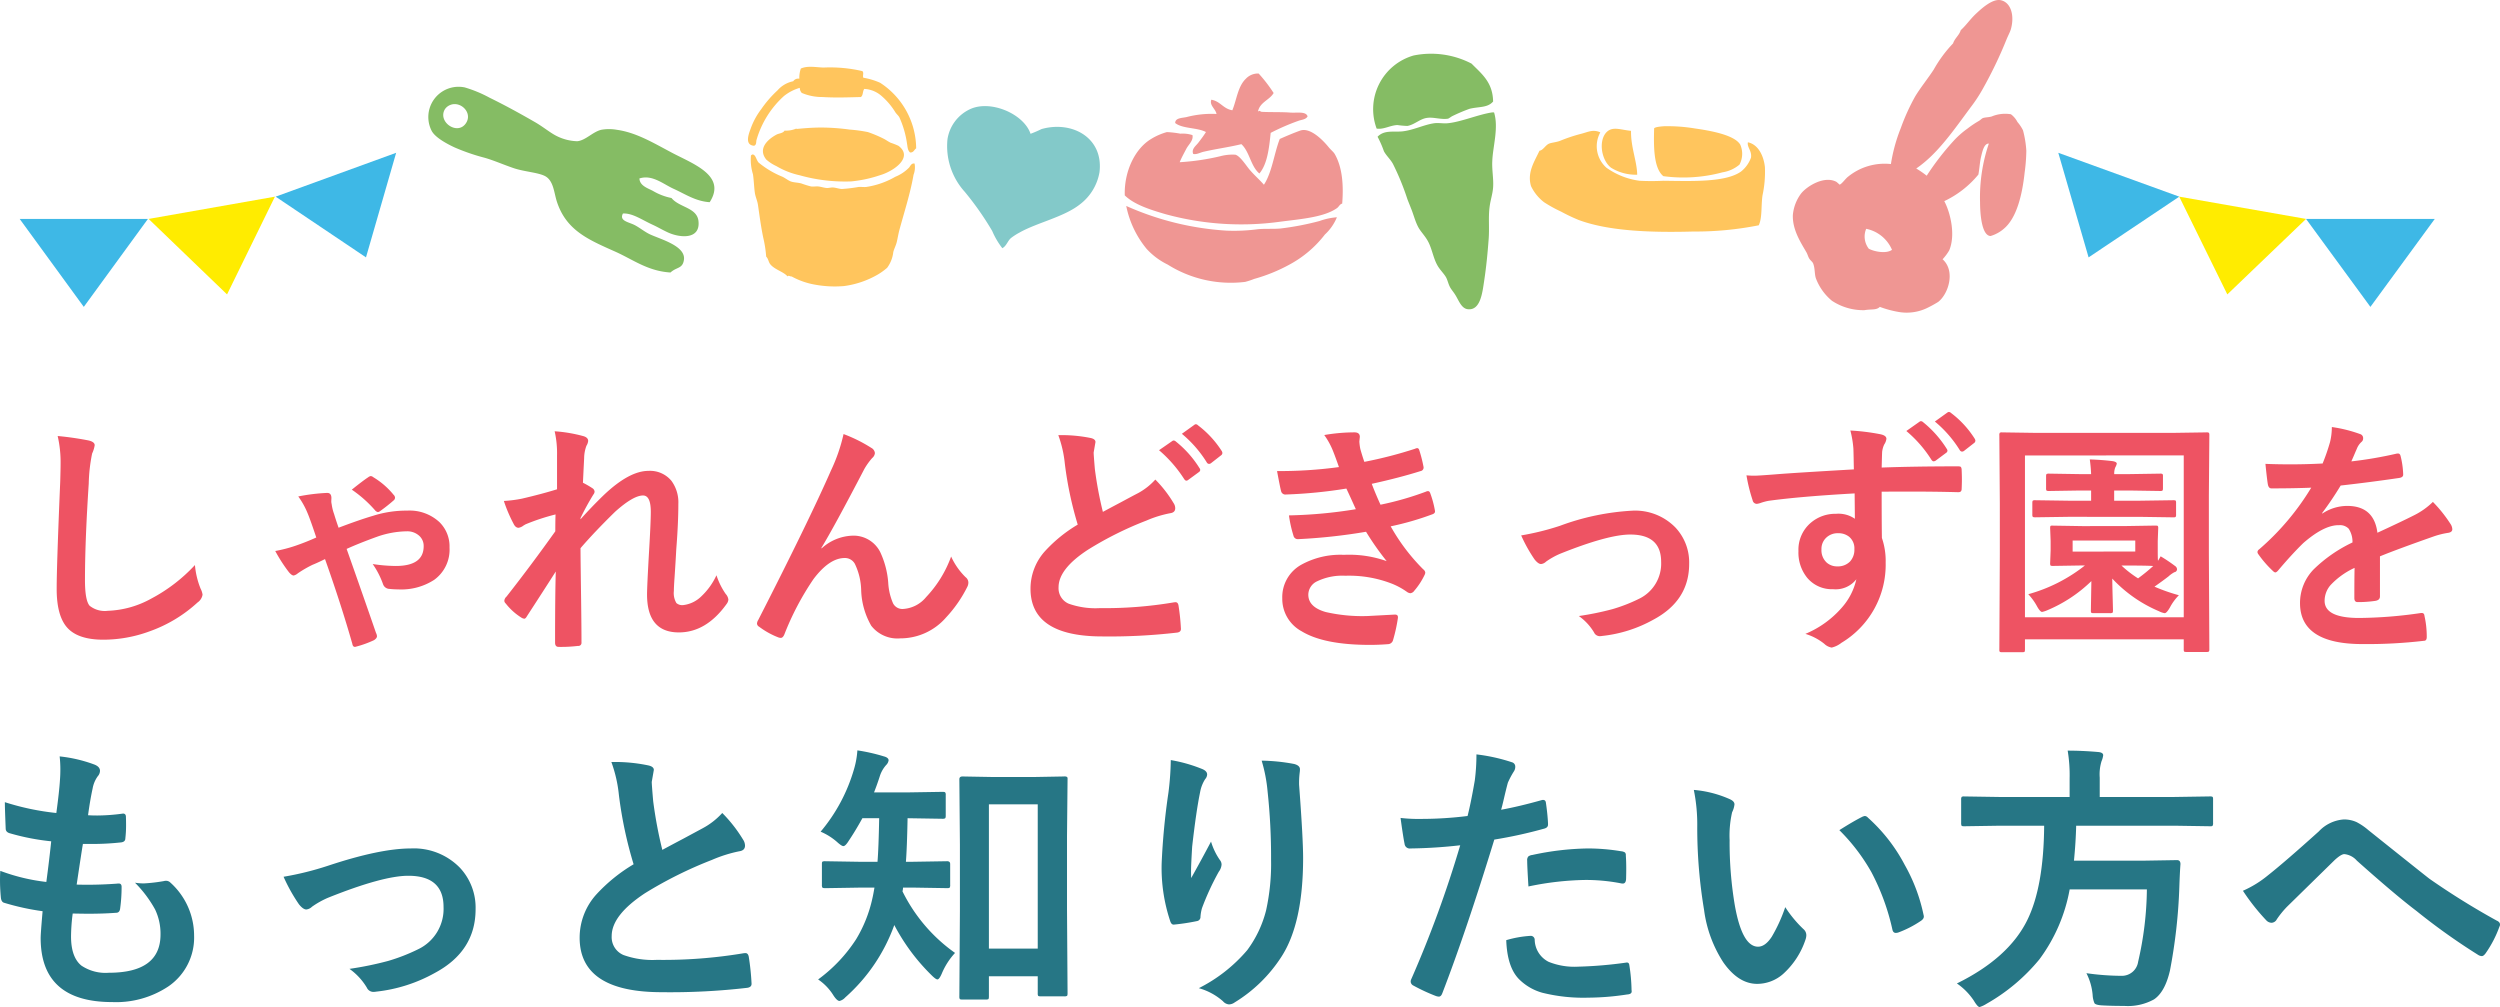 <svg xmlns="http://www.w3.org/2000/svg" width="351.953" height="141.771" viewBox="0 0 351.953 141.771">
  <g id="グループ_1794" data-name="グループ 1794" transform="translate(8212.586 -6025.478)">
    <path id="パス_2684" data-name="パス 2684" d="M-165.652-27.617a43.622,43.622,0,0,1,4.375.632q.837.205.837.667a4.235,4.235,0,0,1-.359,1.162,23.516,23.516,0,0,0-.479,4.255q-.53,8.1-.53,13.552,0,2.854.649,3.623a3.409,3.409,0,0,0,2.563.718,13.567,13.567,0,0,0,6.135-1.726,23.1,23.1,0,0,0,6.135-4.717,11.439,11.439,0,0,0,.8,3.333,2.642,2.642,0,0,1,.273.837,1.644,1.644,0,0,1-.7,1.094,19.69,19.69,0,0,1-6.8,4.084,18.875,18.875,0,0,1-6.46,1.162q-3.674,0-5.178-1.794-1.4-1.675-1.4-5.349,0-3.264.5-15.125.051-1.777.051-2.427A16.516,16.516,0,0,0-165.652-27.617Zm33.872,8.511a26.453,26.453,0,0,1,4.067-.5q.6,0,.6.735l-.017.427a1.555,1.555,0,0,0,.051.41,6.637,6.637,0,0,0,.342,1.4q.239.8.632,1.931,2.922-1.111,4.836-1.675a15.523,15.523,0,0,1,4.836-.735,6.172,6.172,0,0,1,4.512,1.606,4.784,4.784,0,0,1,1.436,3.606,5.237,5.237,0,0,1-2.153,4.529,8.506,8.506,0,0,1-5.059,1.35,11.449,11.449,0,0,1-1.23-.068.983.983,0,0,1-.906-.632,11.776,11.776,0,0,0-1.47-2.871,22.234,22.234,0,0,0,3.247.273q3.931,0,3.931-2.786a1.911,1.911,0,0,0-.735-1.555A2.5,2.5,0,0,0-116.5-14.2a13.079,13.079,0,0,0-4.2.769q-2.5.906-4.272,1.709,2.427,6.87,4.136,11.826a1.175,1.175,0,0,1,.137.461q0,.291-.427.564a14.558,14.558,0,0,1-2.512.906.457.457,0,0,1-.171.034q-.291,0-.359-.427-1.572-5.52-3.845-11.929-.12.051-.461.222-.786.376-1.3.581a15.617,15.617,0,0,0-2.068,1.2,1.394,1.394,0,0,1-.581.308q-.273,0-.667-.461a21.9,21.9,0,0,1-1.931-2.991,19.35,19.35,0,0,0,2.734-.7q1.521-.513,3.042-1.2-.837-2.512-1.2-3.367A11.056,11.056,0,0,0-131.78-19.106Zm7.537-.957q1.572-1.265,2.307-1.743a.739.739,0,0,1,.376-.171.742.742,0,0,1,.359.171,10.885,10.885,0,0,1,2.837,2.461.591.591,0,0,1,.205.41.5.5,0,0,1-.205.393,23.436,23.436,0,0,1-1.9,1.5.658.658,0,0,1-.308.137.785.785,0,0,1-.325-.171A17.286,17.286,0,0,0-124.243-20.063Zm28.557-8.22a20.691,20.691,0,0,1,3.982.667q.735.188.735.7a1.521,1.521,0,0,1-.239.667,5.121,5.121,0,0,0-.325,1.726q-.068,1.333-.171,3.486a12.757,12.757,0,0,1,1.333.769.621.621,0,0,1,.308.5.743.743,0,0,1-.171.393,36.368,36.368,0,0,0-1.812,3.315v.171q1.47-1.658,3.247-3.384,3.606-3.435,6.323-3.435a3.906,3.906,0,0,1,3.23,1.4,5.109,5.109,0,0,1,.974,3.264q0,2.683-.291,6.357-.068,1.333-.239,3.931-.1,1.384-.1,1.948A2.735,2.735,0,0,0-78.545-4.1a1.254,1.254,0,0,0,.94.291,4.373,4.373,0,0,0,2.6-1.265,9.582,9.582,0,0,0,2.1-2.939,10.034,10.034,0,0,0,1.3,2.632,1.424,1.424,0,0,1,.376.8,1.163,1.163,0,0,1-.239.6Q-74.341.034-78.2.034q-4.478,0-4.478-5.349,0-1.077.273-5.879.256-4.29.256-5.742,0-2.307-1.094-2.307-1.367,0-3.914,2.273-2.854,2.786-4.888,5.144,0,1.248.085,7.314.051,3.845.051,5.947a.438.438,0,0,1-.5.5,19.8,19.8,0,0,1-2.717.137q-.5,0-.5-.6,0-6.853.1-10.015-1.709,2.683-4.067,6.306-.188.342-.376.342a1,1,0,0,1-.427-.171,8.48,8.48,0,0,1-2.17-1.965.569.569,0,0,1-.205-.376.874.874,0,0,1,.308-.6q3.5-4.46,6.87-9.194,0-1.538.034-2.375a29.8,29.8,0,0,0-4.2,1.384q-.1.051-.325.188a1.485,1.485,0,0,1-.684.308q-.427,0-.7-.564a20.183,20.183,0,0,1-1.367-3.213,17.793,17.793,0,0,0,2.546-.325q2.786-.649,4.939-1.316v-4.768A13.9,13.9,0,0,0-95.686-28.284Zm40.674.393A20.847,20.847,0,0,1-51.1-25.942a.935.935,0,0,1,.5.735,1.035,1.035,0,0,1-.393.7A9.6,9.6,0,0,0-52.073-23q-4.272,8.2-6.067,11.143l.034.068a6.757,6.757,0,0,1,4.272-1.794,4.2,4.2,0,0,1,3.982,2.307,12.268,12.268,0,0,1,1.128,4.307A8.4,8.4,0,0,0-48.04-4.05a1.476,1.476,0,0,0,1.35.786,4.545,4.545,0,0,0,3.3-1.675,16.423,16.423,0,0,0,3.521-5.708,9.674,9.674,0,0,0,2.034,2.905.977.977,0,0,1,.393.735,1.319,1.319,0,0,1-.137.6,18.188,18.188,0,0,1-3.008,4.341A8.526,8.526,0,0,1-47.031.872,4.665,4.665,0,0,1-51.116-.906,10.716,10.716,0,0,1-52.534-5.93a8.955,8.955,0,0,0-.889-3.691,1.593,1.593,0,0,0-1.418-.82q-2.17,0-4.409,2.974a38.972,38.972,0,0,0-4.1,7.793q-.205.479-.5.479a1.125,1.125,0,0,1-.342-.068,11.162,11.162,0,0,1-2.7-1.5.561.561,0,0,1-.308-.444,1.028,1.028,0,0,1,.171-.5q7.144-13.979,10.254-21.072A24.318,24.318,0,0,0-55.012-27.891Zm30.232.154a20.64,20.64,0,0,1,4.6.41q.632.154.632.564l-.256,1.47q0,.325.171,2.341a53.127,53.127,0,0,0,1.128,6.016q1.042-.564,2.563-1.367,1.743-.94,2.41-1.282a9.14,9.14,0,0,0,2.41-1.9,17.178,17.178,0,0,1,2.563,3.3,1.31,1.31,0,0,1,.239.735q0,.6-.7.7a15.857,15.857,0,0,0-3.367,1.042,48.507,48.507,0,0,0-8.22,4.1q-4.136,2.7-4.136,5.281A2.357,2.357,0,0,0-23.293-4a11.269,11.269,0,0,0,4.358.615A58.2,58.2,0,0,0-8.494-4.2a1.87,1.87,0,0,1,.222-.017q.325,0,.41.444A30.36,30.36,0,0,1-7.52-.53q.051.547-.632.6A82.255,82.255,0,0,1-18.577.6Q-28.694.6-28.694-6.118A7.883,7.883,0,0,1-26.66-11.4a20.223,20.223,0,0,1,4.614-3.743,50.855,50.855,0,0,1-1.812-8.545A16.383,16.383,0,0,0-24.78-27.737ZM-10.6-25.618-8.75-26.9a.391.391,0,0,1,.222-.085.547.547,0,0,1,.308.154A14.758,14.758,0,0,1-4.9-23.088a.436.436,0,0,1,.1.256.413.413,0,0,1-.205.308l-1.47,1.077a.469.469,0,0,1-.273.12q-.154,0-.308-.222A18.24,18.24,0,0,0-10.6-25.618Zm3.213-2.307,1.76-1.265a.391.391,0,0,1,.222-.085.482.482,0,0,1,.291.154,13.9,13.9,0,0,1,3.333,3.606.6.6,0,0,1,.1.291.432.432,0,0,1-.205.342l-1.4,1.094a.511.511,0,0,1-.273.1.388.388,0,0,1-.325-.222A16.559,16.559,0,0,0-7.383-27.925Zm22.114,4.683q-.461-1.333-.837-2.273a10.322,10.322,0,0,0-1.23-2.239A25.217,25.217,0,0,1,16.9-28.13q.769,0,.769.632l-.068.667a7.327,7.327,0,0,0,.137,1.042q.273.974.564,1.812a60.033,60.033,0,0,0,7.144-1.846.776.776,0,0,1,.291-.085q.205,0,.291.256a18.97,18.97,0,0,1,.6,2.341.5.5,0,0,1,.017.12.5.5,0,0,1-.427.513q-2.922.923-6.87,1.794.5,1.333,1.23,2.939a42.771,42.771,0,0,0,6.375-1.829.789.789,0,0,1,.308-.085q.222,0,.325.308a13.934,13.934,0,0,1,.632,2.307,1.223,1.223,0,0,1,.034.256q0,.239-.325.376A40.259,40.259,0,0,1,22.012-14.9a27.554,27.554,0,0,0,4.58,6.05.687.687,0,0,1,.291.461.923.923,0,0,1-.12.376,10.007,10.007,0,0,1-1.436,2.188.781.781,0,0,1-.547.342.989.989,0,0,1-.5-.205,10.078,10.078,0,0,0-2.068-1.128,16.6,16.6,0,0,0-6.58-1.128,8.18,8.18,0,0,0-4.016.8,2.1,2.1,0,0,0-1.2,1.863q0,1.743,2.444,2.444a22.927,22.927,0,0,0,5.9.564l3.845-.205q.427,0,.427.359v.1a22.552,22.552,0,0,1-.7,3.179.761.761,0,0,1-.735.53q-1.213.1-2.529.1-6.443,0-9.587-1.914A5.186,5.186,0,0,1,6.75-4.785a5.212,5.212,0,0,1,2.6-4.666,11.341,11.341,0,0,1,6.084-1.436A15.77,15.77,0,0,1,21.448-10a39.338,39.338,0,0,1-2.905-4.136,79.561,79.561,0,0,1-9.587,1.042.62.62,0,0,1-.632-.5A17.438,17.438,0,0,1,7.69-16.44a65.744,65.744,0,0,0,9.417-.872q-.188-.41-.667-1.47-.461-1.008-.667-1.436a67.136,67.136,0,0,1-8.494.837.618.618,0,0,1-.7-.5q-.12-.41-.564-2.8A61.812,61.812,0,0,0,14.731-23.242Zm25.652,9.622a37.285,37.285,0,0,0,5.452-1.35,34.577,34.577,0,0,1,10.22-2.136,7.916,7.916,0,0,1,6.05,2.375,7.165,7.165,0,0,1,1.931,5.11q0,5.161-5.007,7.844A18.936,18.936,0,0,1,51.8.53a2.219,2.219,0,0,1-.359.034.888.888,0,0,1-.8-.53A7.672,7.672,0,0,0,48.5-2.273a40.937,40.937,0,0,0,4.751-.974,22.75,22.75,0,0,0,3.691-1.436A5.5,5.5,0,0,0,60.088-9.9q0-3.845-4.341-3.845-3.145,0-9.912,2.717a10.79,10.79,0,0,0-1.948,1.094,1.194,1.194,0,0,1-.7.342q-.393,0-.906-.632A21.1,21.1,0,0,1,40.383-13.621Zm46.843-9.3q-.017-.513-.034-1.606-.017-.82-.034-1.3a14.337,14.337,0,0,0-.427-2.563,30.537,30.537,0,0,1,4.1.5q.974.171.974.667a1.84,1.84,0,0,1-.308.8,3.358,3.358,0,0,0-.291,1.008q-.017.222-.068,2.239,4.666-.171,10.75-.171.325,0,.41.1a.79.79,0,0,1,.1.427q.034.684.034,1.316,0,.649-.034,1.333,0,.461-.444.461h-.137q-3.281-.085-6.75-.085-1.931,0-3.931.017,0,4.375.034,6.511a9.964,9.964,0,0,1,.53,3.469A12.812,12.812,0,0,1,85.466,1.5,3.563,3.563,0,0,1,84.1,2.17a1.962,1.962,0,0,1-1.042-.53,7.833,7.833,0,0,0-2.666-1.4,13.828,13.828,0,0,0,5.127-3.691,8.966,8.966,0,0,0,2.051-4,3.685,3.685,0,0,1-3.281,1.4,4.509,4.509,0,0,1-3.64-1.606,5.616,5.616,0,0,1-1.23-3.76,4.964,4.964,0,0,1,1.777-4.016,5.282,5.282,0,0,1,3.5-1.23,4.041,4.041,0,0,1,2.666.7l-.034-3.572q-7.639.427-12.117,1.042a7.561,7.561,0,0,0-1.042.273,2.582,2.582,0,0,1-.6.154.6.6,0,0,1-.6-.5A23.045,23.045,0,0,1,72.1-22.08q.513.051,1.111.051t3.162-.205Q79.211-22.456,87.227-22.917Zm-2.239,8.989a2.315,2.315,0,0,0-1.658.632,2.159,2.159,0,0,0-.667,1.641A2.354,2.354,0,0,0,83.4-9.792a2.185,2.185,0,0,0,1.5.53,2.369,2.369,0,0,0,1.777-.684,2.431,2.431,0,0,0,.615-1.743,2.12,2.12,0,0,0-.718-1.726A2.358,2.358,0,0,0,84.988-13.928Zm9.622-14.39,1.846-1.3a.391.391,0,0,1,.222-.085.547.547,0,0,1,.308.154,15.205,15.205,0,0,1,3.315,3.743.5.5,0,0,1,.1.256.384.384,0,0,1-.188.308l-1.47,1.094a.6.6,0,0,1-.291.1q-.154,0-.308-.222A17.338,17.338,0,0,0,94.609-28.318Zm4.016-1.333,1.76-1.265a.457.457,0,0,1,.222-.085.547.547,0,0,1,.308.154,13.636,13.636,0,0,1,3.315,3.606.6.6,0,0,1,.1.291.432.432,0,0,1-.205.342l-1.4,1.094a.511.511,0,0,1-.273.1.418.418,0,0,1-.325-.222A16.559,16.559,0,0,0,98.625-29.651Zm26.882,14.714,4.17-.068q.291,0,.342.068a.589.589,0,0,1,.051.308L130-12.834v1.35q0,1.145.034,1.436.085-.12.376-.632a22.758,22.758,0,0,1,2.034,1.367.6.6,0,0,1,.273.444.43.43,0,0,1-.376.427,4.121,4.121,0,0,0-.837.6q-.8.615-1.965,1.436A25.856,25.856,0,0,0,132.976-5.2a7.279,7.279,0,0,0-1.265,1.726q-.461.8-.735.8a2.739,2.739,0,0,1-.8-.273,19.2,19.2,0,0,1-6.58-4.6q.017,1.316.068,3.093.034,1.282.034,1.384,0,.273-.068.333a.65.65,0,0,1-.359.06h-2.307q-.273,0-.325-.068a.638.638,0,0,1-.051-.325q0-.068.068-4.119a20.027,20.027,0,0,1-6.2,4.1,3.542,3.542,0,0,1-.735.239q-.256,0-.667-.7a8.166,8.166,0,0,0-1.282-1.794,22.481,22.481,0,0,0,7.981-4.05h-.325l-4.2.068q-.273,0-.325-.068a.638.638,0,0,1-.051-.325l.068-1.777v-1.35l-.068-1.794q0-.273.068-.325A.589.589,0,0,1,115.22-15l4.2.068Zm1.333,3.589V-12.9h-8.818v1.555Zm-1.333,1.965h-.615a15.351,15.351,0,0,0,2.341,1.812,25.321,25.321,0,0,0,2.136-1.743Q128.379-9.382,125.508-9.382Zm-8.083-6.853-4.683.068q-.273,0-.342-.085a.638.638,0,0,1-.051-.325V-18.2q0-.273.085-.325a.534.534,0,0,1,.308-.051l4.683.068h3.2v-1.436h-1.606l-4.307.068a.623.623,0,0,1-.376-.068.638.638,0,0,1-.051-.325v-1.675q0-.273.085-.325a.689.689,0,0,1,.342-.051l4.307.068h1.606a20.056,20.056,0,0,0-.188-2.068q1.624.051,3.2.239.6.1.6.359a1.8,1.8,0,0,1-.205.513,2.319,2.319,0,0,0-.154.957H126l4.341-.068a.541.541,0,0,1,.342.068.589.589,0,0,1,.051.308v1.675q0,.291-.085.342a.534.534,0,0,1-.308.051L126-19.944h-2.136v1.436h3.674l4.666-.068q.273,0,.325.068a.589.589,0,0,1,.051.308v1.624a.581.581,0,0,1-.068.359.589.589,0,0,1-.308.051l-4.666-.068ZM110.913,2.82h-2.837a.514.514,0,0,1-.316-.06.514.514,0,0,1-.06-.316l.068-13.569v-6.938L107.7-27.7a.623.623,0,0,1,.068-.376.638.638,0,0,1,.325-.051l4.614.068h19.551l4.58-.068a.623.623,0,0,1,.376.068.809.809,0,0,1,.051.359l-.068,8.425v8.152l.068,13.535q0,.273-.085.325a.689.689,0,0,1-.342.051h-2.786q-.291,0-.342-.068a.589.589,0,0,1-.051-.308v-1.4H111.306V2.444q0,.273-.068.325A.638.638,0,0,1,110.913,2.82Zm.393-27.7V-2.1H133.66V-24.883Zm43.2-4a19.6,19.6,0,0,1,3.982.991.588.588,0,0,1,.427.6.617.617,0,0,1-.239.513,2.6,2.6,0,0,0-.6.837q-.068.171-.222.513-.308.735-.6,1.384a56.588,56.588,0,0,0,6.375-1.094,1.483,1.483,0,0,1,.205-.017q.273,0,.359.376a12.144,12.144,0,0,1,.359,2.512v.1q0,.376-.6.461-4.084.6-8.2,1.06a45.347,45.347,0,0,1-2.615,3.879l.034.068a6.327,6.327,0,0,1,3.5-1.077q3.777,0,4.255,3.777,3.589-1.658,5.161-2.461a10.359,10.359,0,0,0,2.649-1.88,19.254,19.254,0,0,1,2.461,3.076,1.468,1.468,0,0,1,.273.769q0,.393-.53.5a11.475,11.475,0,0,0-2.136.53q-5.144,1.812-7.52,2.786v5.64q0,.53-.667.632a16.82,16.82,0,0,1-2.478.171q-.461,0-.461-.564,0-3.008.034-4.255a10.757,10.757,0,0,0-3.4,2.444,3.374,3.374,0,0,0-.82,2.2Q153.5-2,158.354-2a62.4,62.4,0,0,0,8.716-.7h.1q.342,0,.376.393a13.131,13.131,0,0,1,.325,2.871v.12q0,.53-.393.53a68.8,68.8,0,0,1-8.665.461q-8.784,0-8.784-5.776A6.787,6.787,0,0,1,151.98-8.87a20.188,20.188,0,0,1,5.435-3.76,3.373,3.373,0,0,0-.53-1.931,1.682,1.682,0,0,0-1.367-.5h-.205q-2.034.085-4.836,2.529-1.624,1.589-3.5,3.811-.256.308-.427.308-.137,0-.376-.239a15.051,15.051,0,0,1-2-2.307.587.587,0,0,1-.137-.325.508.508,0,0,1,.239-.376,36.085,36.085,0,0,0,7.332-8.682q-2.444.1-5.605.1-.393,0-.5-.564-.12-.667-.342-2.888,1.675.068,3.521.068,2.222,0,4.529-.12a28.734,28.734,0,0,0,1.042-3.008A8.913,8.913,0,0,0,154.509-28.882Z" transform="translate(-8038.816 6114.476)" fill="#ee5363"/>
    <path id="パス_2683" data-name="パス 2683" d="M-163.535-10.391a26.185,26.185,0,0,0-.234,3.223q0,2.91,1.445,4.1a6.077,6.077,0,0,0,3.867,1.016q7.285,0,7.285-5.391a7.918,7.918,0,0,0-.762-3.516,16.713,16.713,0,0,0-2.832-3.77,8.222,8.222,0,0,0,1.23.1,23.135,23.135,0,0,0,2.852-.332A.991.991,0,0,1-150.41-15a.856.856,0,0,1,.566.2,10.056,10.056,0,0,1,3.4,7.52,8.321,8.321,0,0,1-3.594,7.129,13.28,13.28,0,0,1-7.93,2.227q-10.078,0-10.078-9.023,0-.625.273-3.77a34.8,34.8,0,0,1-5.43-1.191q-.391-.117-.449-.762-.117-1.27-.117-2.4,0-.684.039-1.328a27.249,27.249,0,0,0,6.484,1.563q.43-3.242.684-5.723a32.408,32.408,0,0,1-5.762-1.113q-.645-.156-.645-.684-.117-2.871-.117-3.711a35.949,35.949,0,0,0,7.246,1.523q.41-3.008.508-4.609.059-.762.059-1.523a16.288,16.288,0,0,0-.1-1.836,19.89,19.89,0,0,1,4.8,1.113q.879.313.879.918a1.176,1.176,0,0,1-.312.762,4.188,4.188,0,0,0-.723,1.719q-.352,1.6-.645,3.77.586.039,1.289.039a27.214,27.214,0,0,0,3.633-.273q.41,0,.41.469.02.547.02,1.113a15.9,15.9,0,0,1-.1,1.895q0,.527-.645.586a36.894,36.894,0,0,1-4.141.215h-1.191q-.176,1.016-.879,5.723.879.02,1.523.02,2.012,0,4.16-.156a1.423,1.423,0,0,1,.234-.02q.41,0,.41.469a21.892,21.892,0,0,1-.2,3.008q-.059.645-.566.645-1.758.137-4.082.137Q-162.461-10.371-163.535-10.391Zm29.688-5.176a42.611,42.611,0,0,0,6.23-1.543q7.344-2.441,11.68-2.441a9.046,9.046,0,0,1,6.914,2.715A8.188,8.188,0,0,1-106.816-11q0,5.9-5.723,8.965A21.641,21.641,0,0,1-120.8.605a2.536,2.536,0,0,1-.41.039,1.015,1.015,0,0,1-.918-.605A8.768,8.768,0,0,0-124.57-2.6a46.786,46.786,0,0,0,5.43-1.113,26,26,0,0,0,4.219-1.641,6.291,6.291,0,0,0,3.594-5.957q0-4.395-4.961-4.395-3.594,0-11.328,3.105a12.332,12.332,0,0,0-2.227,1.25,1.365,1.365,0,0,1-.8.391q-.449,0-1.035-.723A24.12,24.12,0,0,1-133.848-15.566ZM-87.7-31.719a22.676,22.676,0,0,1,5.254.488q.723.176.723.625l-.293,1.68q0,.391.2,2.7a60.716,60.716,0,0,0,1.289,6.875q1.191-.645,2.93-1.562l2.754-1.484a10.184,10.184,0,0,0,2.754-2.148,19.957,19.957,0,0,1,2.93,3.75,1.563,1.563,0,0,1,.273.84q0,.684-.8.8a19.184,19.184,0,0,0-3.848,1.211,57.605,57.605,0,0,0-9.395,4.668q-4.727,3.105-4.727,6.055A2.731,2.731,0,0,0-86-4.551a12.067,12.067,0,0,0,4.707.684A68.337,68.337,0,0,0-69.082-4.8a2.137,2.137,0,0,1,.254-.02q.371,0,.469.508a34.787,34.787,0,0,1,.391,3.73q.059.605-.723.664A94.005,94.005,0,0,1-80.605.684q-11.563,0-11.562-7.676a9.082,9.082,0,0,1,2.324-6.055,23.112,23.112,0,0,1,5.273-4.277,57.605,57.605,0,0,1-2.07-9.746A19.081,19.081,0,0,0-87.7-31.719ZM-35,1.719h-3.281q-.312,0-.371-.078a.729.729,0,0,1-.059-.371l.078-12.031v-9.316l-.078-9.219q0-.391.449-.391l4.355.078h5.586l4.355-.078a.712.712,0,0,1,.43.078.51.51,0,0,1,.059.313l-.078,8.008v10.313L-23.477.84q0,.293-.078.361a.69.69,0,0,1-.391.068h-3.3q-.313,0-.371-.078A.673.673,0,0,1-27.676.84v-2.4h-6.875V1.27q0,.332-.078.391A.729.729,0,0,1-35,1.719Zm.449-27.48V-5.449h6.875V-25.762ZM-45.273-14.043h-1.367a2.443,2.443,0,0,1-.078.527,23.1,23.1,0,0,0,7.4,8.672,9.914,9.914,0,0,0-1.875,2.93q-.352.8-.605.8-.234,0-.84-.605A28.177,28.177,0,0,1-47.871-8.77a24.73,24.73,0,0,1-6.914,10.2,1.582,1.582,0,0,1-.8.488q-.332,0-.84-.762a7.391,7.391,0,0,0-2.168-2.266,21.348,21.348,0,0,0,5.352-5.664,18.86,18.86,0,0,0,2.285-5.742q.117-.488.293-1.523h-2.129l-4.8.078q-.352,0-.41-.1a.729.729,0,0,1-.059-.371v-2.93q0-.273.078-.332a.788.788,0,0,1,.391-.059l4.8.078h2.559q.156-1.914.234-6.133h-2.363q-1.016,1.836-1.914,3.164-.469.762-.762.762-.254,0-.918-.605a8.575,8.575,0,0,0-2.285-1.426A23.963,23.963,0,0,0-53.516-30.8a12.036,12.036,0,0,0,.449-2.559,25.365,25.365,0,0,1,3.711.84q.684.176.684.566a1.172,1.172,0,0,1-.352.664,4.322,4.322,0,0,0-.859,1.484q-.391,1.23-.84,2.363H-46l4.883-.078q.352,0,.41.078a.531.531,0,0,1,.078.352v2.93q0,.313-.1.371a.788.788,0,0,1-.391.059L-46-23.809q-.078,4.121-.234,6.133h.957l4.844-.078q.43,0,.43.391v2.93a.664.664,0,0,1-.078.41.673.673,0,0,1-.352.059ZM-8.945-31.992a21.019,21.019,0,0,1,4.355,1.23q.762.293.762.8a1.027,1.027,0,0,1-.273.645,5.03,5.03,0,0,0-.723,1.875Q-5.371-24.8-5.937-19.8q-.156,2.637-.156,3.4,0,.527.02,1.016,1.445-2.578,2.793-5.137a9.07,9.07,0,0,0,1.25,2.6,1.008,1.008,0,0,1,.234.645,1.911,1.911,0,0,1-.391,1,37.253,37.253,0,0,0-2.363,5.117,5.883,5.883,0,0,0-.215,1.211.586.586,0,0,1-.508.625,30.072,30.072,0,0,1-3.2.488q-.391.059-.566-.527a23.621,23.621,0,0,1-1.191-8.105,95.578,95.578,0,0,1,.957-9.961A40.179,40.179,0,0,0-8.945-31.992Zm12.793.078a26.387,26.387,0,0,1,4.57.469q.82.215.82.742,0,.137-.02.352a11.866,11.866,0,0,0-.1,1.836q.566,7.559.566,10.313,0,9.18-3.047,13.887a20.585,20.585,0,0,1-6.6,6.445,1.382,1.382,0,0,1-.8.273,1.255,1.255,0,0,1-.84-.449A8.654,8.654,0,0,0-5,.117,21.823,21.823,0,0,0,1.816-5.234,15.946,15.946,0,0,0,4.473-10.84a30.444,30.444,0,0,0,.7-7.168,86.784,86.784,0,0,0-.488-9.551A21.922,21.922,0,0,0,3.848-31.914ZM37.559-25q2.48-.449,5.684-1.348a.684.684,0,0,1,.215-.039q.371,0,.41.43.234,1.6.293,2.871v.176q0,.449-.605.586A63.654,63.654,0,0,1,36.6-20.8Q32.637-7.871,29.277.84q-.176.469-.488.469A1.655,1.655,0,0,1,28.4,1.23,26.026,26.026,0,0,1,25.2-.254a.641.641,0,0,1-.371-.566.737.737,0,0,1,.039-.234A158.885,158.885,0,0,0,31.8-20a68.748,68.748,0,0,1-6.992.449.732.732,0,0,1-.84-.645q-.215-1.055-.566-3.652a21.524,21.524,0,0,0,2.969.137,52.727,52.727,0,0,0,6.465-.41q.469-1.836,1.016-5a28.364,28.364,0,0,0,.234-3.672A25.037,25.037,0,0,1,39.1-31.68a.622.622,0,0,1,.449.645,1.138,1.138,0,0,1-.2.645,11.955,11.955,0,0,0-.84,1.582q-.215.781-.547,2.207Q37.7-25.469,37.559-25Zm.723,18.359a15.269,15.269,0,0,1,3.4-.605.553.553,0,0,1,.605.566,3.566,3.566,0,0,0,1.953,3.086,9.7,9.7,0,0,0,4.16.684,58.586,58.586,0,0,0,6.719-.566.574.574,0,0,1,.137-.02q.312,0,.352.371a24.383,24.383,0,0,1,.313,3.5,1.586,1.586,0,0,1,.02.2q0,.391-.645.43a37.2,37.2,0,0,1-5.449.449A23.91,23.91,0,0,1,43.359.762a7.465,7.465,0,0,1-3.281-1.914Q38.418-2.832,38.281-6.641ZM41.406-14.2q-.176-2.832-.176-3.633a.789.789,0,0,1,.156-.586,1.127,1.127,0,0,1,.566-.215,39.261,39.261,0,0,1,7.793-.918,28.467,28.467,0,0,1,4.688.391,1.268,1.268,0,0,1,.566.176.564.564,0,0,1,.117.43q.059.82.059,1.836,0,.605-.02,1.348,0,.762-.469.762a1.211,1.211,0,0,1-.293-.039,25.849,25.849,0,0,0-4.961-.469A41.637,41.637,0,0,0,41.406-14.2ZM64.688-27.793a15.662,15.662,0,0,1,5.078,1.309q.645.293.645.723a3.237,3.237,0,0,1-.332,1.113,14.729,14.729,0,0,0-.352,3.926,53.207,53.207,0,0,0,.723,9.121q1.035,5.879,3.281,5.879,1.016,0,1.934-1.406a22.21,22.21,0,0,0,1.895-4.16A16.757,16.757,0,0,0,80.117-8.2a1.129,1.129,0,0,1,.41.859,2.007,2.007,0,0,1-.117.625,11.3,11.3,0,0,1-3.164,4.844A5.546,5.546,0,0,1,73.613-.488q-2.656,0-4.785-3.047a17.773,17.773,0,0,1-2.7-7.383,70.22,70.22,0,0,1-.957-11.641A24.511,24.511,0,0,0,64.688-27.793Zm20.488,5.664q1.973-1.25,3.145-1.836a1.375,1.375,0,0,1,.449-.156.65.65,0,0,1,.43.234,23.668,23.668,0,0,1,5.176,6.641A24.337,24.337,0,0,1,97.031-10.2a.875.875,0,0,1,.039.234q0,.352-.469.645a14.859,14.859,0,0,1-3.125,1.6,1.237,1.237,0,0,1-.352.059q-.391,0-.488-.508a31.991,31.991,0,0,0-2.949-8.047A26.941,26.941,0,0,0,85.176-22.129Zm22.617-.625-5.039.078q-.313,0-.371-.078a.924.924,0,0,1-.059-.41v-3.242a.664.664,0,0,1,.078-.41.673.673,0,0,1,.352-.059l5.039.078h9.8v-2.6a21.15,21.15,0,0,0-.273-3.926q2.09,0,4.355.2.645.078.645.449a3.081,3.081,0,0,1-.234.84,6.276,6.276,0,0,0-.254,2.324V-26.8h10.527l5.039-.078q.273,0,.352.1a1.054,1.054,0,0,1,.039.371v3.242a.712.712,0,0,1-.078.43.51.51,0,0,1-.312.059l-5.039-.078H118.516q-.059,2.4-.312,4.922h9.8l4.707-.078q.488,0,.488.566-.078.938-.156,3.125a75.355,75.355,0,0,1-1.328,11.875q-.7,3.008-2.246,4.043a7.637,7.637,0,0,1-4.2.918q-1.836,0-3.164-.078-.859-.059-1.016-.312a3.385,3.385,0,0,1-.254-1.133,8.185,8.185,0,0,0-.879-3.086,36.032,36.032,0,0,0,4.922.371,2.311,2.311,0,0,0,2.363-1.992,46.946,46.946,0,0,0,1.23-10.176H117.6a23.479,23.479,0,0,1-4.258,9.844,26.575,26.575,0,0,1-7.461,6.27,4.124,4.124,0,0,1-.957.449q-.273,0-.8-.879a8.9,8.9,0,0,0-2.4-2.441q7.3-3.594,9.922-8.945,2.3-4.687,2.363-13.262Zm34.2,9.16a15.079,15.079,0,0,0,3.516-2.168q2.422-1.914,7.168-6.191a5.333,5.333,0,0,1,3.477-1.68,4.239,4.239,0,0,1,1.836.371,8.474,8.474,0,0,1,1.641,1.113q8.184,6.543,8.633,6.875a105.246,105.246,0,0,0,9.453,5.879q.469.2.469.566a.547.547,0,0,1-.078.273,15.782,15.782,0,0,1-1.953,3.77q-.293.391-.527.391a1.1,1.1,0,0,1-.566-.2,89.04,89.04,0,0,1-8.633-6.152q-2.969-2.246-8.4-7.09a2.7,2.7,0,0,0-1.758-.918q-.449,0-1.367.84l-6.719,6.582a12.959,12.959,0,0,0-1.426,1.758.877.877,0,0,1-.723.488,1.064,1.064,0,0,1-.762-.352A30.42,30.42,0,0,1,141.992-13.594Z" transform="translate(-8038.816 6164.476)" fill="#267685"/>
    <g id="グループ_1793" data-name="グループ 1793" transform="translate(-9404.816 5204.834)">
      <g id="グループ_1363" data-name="グループ 1363" transform="translate(50.5 -19.427)">
        <path id="パス_1697" data-name="パス 1697" d="M375.449,205.366a16.313,16.313,0,0,0,1.546-.668c4.288-1.212,8.747,1.2,8.164,6.067a7.218,7.218,0,0,1-2.75,4.529c-2.26,1.794-6.028,2.571-8.5,3.969a8.328,8.328,0,0,0-1.212.777c-.474.4-.637,1.126-1.219,1.429a11.013,11.013,0,0,1-1.429-2.431,42.053,42.053,0,0,0-3.868-5.515,9.577,9.577,0,0,1-2.424-7.395,5.6,5.6,0,0,1,3.084-4.187C369.732,200.5,374.509,202.538,375.449,205.366Z" transform="translate(911.361 653.543)" fill="#83c9c9" fill-rule="evenodd"/>
        <g id="グループ_1343" data-name="グループ 1343" transform="translate(1300.068 850.415)">
          <path id="パス_157" data-name="パス 157" d="M365.166,219.986a20.615,20.615,0,0,1,2.111,2.744c-.6,1.022-1.961,1.283-2.215,2.647.209-.291.35,0,.529,0,1.037.067,2.789.015,3.915.1,1.029.089,2.3-.216,2.55.537-.224.455-.872.477-1.275.626a31.321,31.321,0,0,0-3.922,1.7c-.224,2.207-.477,4.392-1.588,5.72-1.223-1-1.372-3.065-2.536-4.131-1.648.41-3.49.649-5.3,1.066-.515.112-.992.425-1.477.313-.306-.7.425-1.178.731-1.6.38-.492.753-.992,1.059-1.484-1.215-.649-3.3-.447-4.332-1.268,0-.723.932-.7,1.581-.835a13.883,13.883,0,0,1,4.236-.44c-.127-.723-1.022-1.208-.731-2.006,1.275.209,1.67,1.283,2.961,1.484.619-1.521.768-3.356,1.909-4.445A2.333,2.333,0,0,1,365.166,219.986Z" transform="translate(-346.309 -219.979)" fill="#ef9693" fill-rule="evenodd"/>
          <path id="パス_158" data-name="パス 158" d="M383.079,231.407c-.335.06-.462.447-.746.641-1.812,1.275-5.011,1.521-7.942,1.9a40.189,40.189,0,0,1-16.2-1.059c-2.282-.664-4.422-1.372-5.72-2.64-.112-3.326,1.409-6.562,3.706-7.942a8.614,8.614,0,0,1,2.222-.97,13.377,13.377,0,0,1,1.9.224,4.473,4.473,0,0,1,1.7.2c.156.746-.515,1.29-.85,1.9-.328.634-.686,1.268-.947,1.917a33.191,33.191,0,0,0,5.712-.843,6.636,6.636,0,0,1,2.125-.216c.686.186,1.537,1.566,2.014,2.118.716.835,1.394,1.4,2.006,2.111,1.148-1.745,1.424-4.363,2.23-6.443,1.007-.447,2-.865,2.856-1.171,1.38-.515,3.162,1.26,4.027,2.327.3.373.671.656.85.954C383.139,226.344,383.28,228.946,383.079,231.407Z" transform="translate(-352.461 -213.085)" fill="#ef9693" fill-rule="evenodd"/>
          <path id="パス_159" data-name="パス 159" d="M352.49,222.48a40.751,40.751,0,0,0,14.094,3.475,25.611,25.611,0,0,0,4.445-.2c1.1-.1,2.125-.007,3.177-.1a39.415,39.415,0,0,0,5.511-1.059,9.139,9.139,0,0,1,2.431-.522,6.8,6.8,0,0,1-1.693,2.431,15.615,15.615,0,0,1-4.981,4.228,23.4,23.4,0,0,1-4.974,2.021,10.407,10.407,0,0,1-1.275.418,16.7,16.7,0,0,1-10.9-2.439,9.848,9.848,0,0,1-2.968-2.215A13.752,13.752,0,0,1,352.49,222.48Z" transform="translate(-352.276 -203.83)" fill="#ef9693" fill-rule="evenodd"/>
        </g>
        <path id="パス_1698" data-name="パス 1698" d="M392.808,212.744a23.264,23.264,0,0,1,1.391-5.063,29.645,29.645,0,0,1,2.013-4.438c.807-1.333,1.806-2.534,2.635-3.818a18.03,18.03,0,0,1,2.711-3.664c.246-.746.851-1.119,1.086-1.871.753-.68,1.255-1.459,2.089-2.26.715-.669,2.357-2.233,3.568-1.947,1.418.329,1.926,2.172,1.4,4.059-.131.45-.426.971-.622,1.47a59.644,59.644,0,0,1-3.333,6.939,20.731,20.731,0,0,1-1.626,2.49c-2.488,3.352-4.73,6.671-7.747,8.728a14.025,14.025,0,0,1,1.473,1.015,37.712,37.712,0,0,1,3.792-4.91,12.408,12.408,0,0,1,1.942-1.717,14.238,14.238,0,0,1,1.626-1.092c.2-.115.382-.324.54-.389.305-.121.813-.1,1.249-.23a4.928,4.928,0,0,1,2.706-.313,3.2,3.2,0,0,1,.922,1.092,5.588,5.588,0,0,1,.78,1.168,14.5,14.5,0,0,1,.469,2.885,24.656,24.656,0,0,1-.235,3.039c-.344,3.215-1.14,6.451-2.941,7.943a4.956,4.956,0,0,1-1.866,1.015c-1.244-.066-1.467-3.094-1.473-4.756a23.588,23.588,0,0,1,1.238-8.256c-.66-.033-.906,1.075-1.08,1.794-.2.806-.24,1.794-.393,2.567a13.937,13.937,0,0,1-4.8,3.741c.878,1.651,1.609,4.784.693,6.934a7.08,7.08,0,0,1-.933,1.251c1.833,1.618.851,4.86-.616,6a15.814,15.814,0,0,1-1.4.779,6.627,6.627,0,0,1-4.261.62,14.33,14.33,0,0,1-2.559-.7c-.48.494-1.173.291-2.171.466a8,8,0,0,1-4.566-1.322,7.535,7.535,0,0,1-2.247-3.121c-.224-.6-.12-1.371-.388-2.1-.1-.274-.349-.4-.546-.7-.169-.252-.245-.592-.387-.856-.77-1.355-2.013-3.171-1.937-5.3a5.925,5.925,0,0,1,1.162-3.028c.807-1.009,3.23-2.551,4.959-1.646.071.044.453.395.453.395.245-.006.824-.823,1.173-1.092A8.158,8.158,0,0,1,392.808,212.744Zm-3.1,11.926c.753.4,2.444.741,3.252.148a5.019,5.019,0,0,0-3.633-2.957A2.8,2.8,0,0,0,389.7,224.669Z" transform="translate(1015.127 650.423)" fill="#ef9693" fill-rule="evenodd"/>
        <g id="グループ_1353" data-name="グループ 1353" transform="translate(1202 852.29)">
          <path id="パス_186" data-name="パス 186" d="M411.557,206.687c-1.988-.123-3.485-1.168-5.084-1.886-1.466-.666-3.014-2.04-4.807-1.455.031,1.035,1.21,1.384,1.9,1.753a8.339,8.339,0,0,0,2.614,1c1.087,1.343,3.547,1.322,3.792,3.208.328,2.706-2.665,2.419-4.377,1.6-.7-.328-1.383-.728-2.029-1.025-1.558-.707-2.88-1.681-4.223-1.6-.543,1.025.728,1.179,1.6,1.6.7.348,1.415.953,2.183,1.322,1.5.707,5.125,1.64,4.8,3.629-.195,1.251-1.046.964-1.886,1.753-3.187-.195-5.248-1.8-7.718-2.911-3.782-1.691-6.98-2.983-8.3-7.134-.389-1.261-.461-2.86-1.6-3.506-.994-.543-2.963-.625-4.51-1.158-1.456-.5-2.808-1.1-4.079-1.456a28.34,28.34,0,0,1-4.213-1.456c-1.343-.625-2.767-1.476-3.208-2.327a4.26,4.26,0,0,1,4.664-6.109,17.912,17.912,0,0,1,3.485,1.445c2.1,1.025,4.233,2.193,6.263,3.362,1.117.625,2.071,1.415,2.911,1.886a6.855,6.855,0,0,0,3.2.882c1.189-.143,2.142-1.312,3.352-1.609a6.3,6.3,0,0,1,2.194,0c2.706.379,5.033,1.783,7.708,3.2C409.2,201.3,413.976,202.926,411.557,206.687Zm-37.27-13.1c-1.076,1.763,1.712,3.731,2.921,2.029,1.056-1.476-.7-3.219-2.183-2.614A1.608,1.608,0,0,0,374.287,193.588Z" transform="translate(-371.915 -190.441)" fill="#85bc64" fill-rule="evenodd"/>
        </g>
        <g id="グループ_1354" data-name="グループ 1354" transform="translate(1335.086 847.603)">
          <path id="パス_187" data-name="パス 187" d="M399.44,208.257c-.779.9-1.943.7-3.3,1.02a23.824,23.824,0,0,0-2.416,1.02c-.161.072-.528.358-.636.376-.984.152-2.022-.242-2.918-.116-1.012.116-1.808.976-2.8,1.137a11.9,11.9,0,0,1-1.4-.125c-1.056.045-1.933.653-2.927.5a7.862,7.862,0,0,1,5.209-10.293,12.349,12.349,0,0,1,8.154,1.146C397.784,204.328,399.395,205.509,399.44,208.257Z" transform="translate(-382.594 -201.497)" fill="#85bc64" fill-rule="evenodd"/>
          <path id="パス_188" data-name="パス 188" d="M398.814,202.423h.251c.671,2.184-.179,4.8-.251,6.874-.063,1.235.2,2.47.117,3.67-.063.949-.385,1.817-.5,2.8-.188,1.441,0,2.981-.134,4.574-.134,1.808-.313,3.741-.635,5.863-.251,1.656-.528,4.117-2.282,3.929-.922-.089-1.289-1.262-1.781-2.032-.286-.457-.573-.752-.77-1.146-.215-.439-.3-.877-.5-1.271-.3-.564-.9-1.092-1.271-1.781-.555-1.011-.743-2.309-1.28-3.3-.421-.8-1.057-1.4-1.387-2.032-.448-.841-.671-1.817-1.029-2.667-.161-.43-.34-.841-.5-1.271a35.851,35.851,0,0,0-2.032-4.959c-.358-.653-.931-1.146-1.271-1.781a14.243,14.243,0,0,0-.895-2.041c.931-.967,2.184-.644,3.437-.752,1.575-.152,3.07-.949,4.574-1.155.626-.072,1.307.072,1.906,0C394.455,203.757,396.926,202.691,398.814,202.423Z" transform="translate(-382.085 -194.132)" fill="#85bc64" fill-rule="evenodd"/>
        </g>
        <g id="グループ_1356" data-name="グループ 1356" transform="translate(1357.109 857.819)">
          <path id="パス_196" data-name="パス 196" d="M378.8,227.926c.076-.191.838-.274,1.41-.313a23.423,23.423,0,0,1,4.33.313c2.081.3,5.573.892,6.388,2.287a3.217,3.217,0,0,1-.114,2.805,4.838,4.838,0,0,1-2.386,1.083,21.123,21.123,0,0,1-8.332.541C378.673,233.476,378.742,230.229,378.8,227.926Z" transform="translate(-361.309 -227.59)" fill="#ffc55d" fill-rule="evenodd"/>
          <path id="パス_197" data-name="パス 197" d="M381.934,227.932c-.038,2.318.838,4.284.869,6.175a6.611,6.611,0,0,1-3.682-.983c-1.433-1.113-1.8-3.979-.541-5.092C379.434,227.292,380.532,227.8,381.934,227.932Z" transform="translate(-367.695 -227.26)" fill="#ffc55d" fill-rule="evenodd"/>
          <path id="パス_198" data-name="パス 198" d="M386.4,227.886a4.046,4.046,0,0,0,.862,4.978,10.371,10.371,0,0,0,4.658,1.837,32.705,32.705,0,0,0,3.354,0c4.071.046,8.767.244,10.94-1.3a4.436,4.436,0,0,0,1.4-1.952c.152-.968-.587-1.471-.435-2.165,1.464.313,2.218,1.9,2.394,3.476a15.584,15.584,0,0,1-.335,3.979c-.221,1.487-.023,3.164-.533,4.231a45.606,45.606,0,0,1-9.217.877c-5.755.16-11.839-.023-16.131-1.624a24.826,24.826,0,0,1-2.485-1.182,19.017,19.017,0,0,1-2.379-1.311,6.206,6.206,0,0,1-1.845-2.272c-.587-1.952.519-3.522,1.189-4.986.5-.061.8-.724,1.3-.976.373-.175,1.044-.2,1.624-.427a22.284,22.284,0,0,1,2.928-.976C384.672,227.848,385.35,227.421,386.4,227.886Z" transform="translate(-376.486 -227.001)" fill="#ffc55d" fill-rule="evenodd"/>
        </g>
        <g id="グループ_1357" data-name="グループ 1357" transform="translate(1247.031 849.478)">
          <path id="パス_199" data-name="パス 199" d="M382.633,220.376c.453.015.509.756.856,1.143a12.844,12.844,0,0,0,3.365,2c.393.191.771.5,1.143.65.423.161.982.151,1.5.287a14.014,14.014,0,0,0,1.36.423c.327.045.655-.02,1,0,.4.035.826.191,1.214.217.282.02.579-.081.861-.07.433.015.866.2,1.289.212a21.2,21.2,0,0,0,2.357-.287c.343-.025.735.04,1.073,0a11.6,11.6,0,0,0,4.08-1.431,5.709,5.709,0,0,0,1.934-1.29c.186-.212.327-.66.781-.569a2.883,2.883,0,0,1-.146,1.577c-.438,2.564-1.32,5.284-2,7.8-.146.554-.227,1.093-.357,1.642-.116.5-.368.947-.494,1.431a4.564,4.564,0,0,1-.867,2.221,8.728,8.728,0,0,1-1.284.932,12.826,12.826,0,0,1-4.8,1.642,15.43,15.43,0,0,1-4.14-.212,10.588,10.588,0,0,1-3.224-1.143c-.2.035-.448-.217-.574,0-.509-.65-1.823-.952-2.433-1.723-.262-.332-.257-.756-.574-1.073a16.968,16.968,0,0,0-.423-2.71c-.307-1.481-.5-2.957-.725-4.513-.076-.579-.327-1.1-.428-1.642-.126-.756-.146-1.768-.282-2.72a6.926,6.926,0,0,1-.287-2.639A.492.492,0,0,1,382.633,220.376Z" transform="translate(-381.991 -208.039)" fill="#ffc55d" fill-rule="evenodd"/>
          <path id="パス_200" data-name="パス 200" d="M405.953,229.407c-.292.192-.348.61-.856.579-.358-.3-.353-.821-.428-1.219a13.54,13.54,0,0,0-1.078-3.727c-.131-.237-.383-.443-.569-.715a9.673,9.673,0,0,0-1.934-2.287,4,4,0,0,0-2.433-1c-.257.282-.146.947-.5,1.143-1.436.035-3.551.121-5.364,0a7.359,7.359,0,0,1-2.942-.579,1.073,1.073,0,0,1-.282-.715,6.477,6.477,0,0,0-2.221,1.148,13.286,13.286,0,0,0-3.859,6.155c-.091.282.025.71-.352.851-1.244-.1-.877-1.365-.5-2.357a10.091,10.091,0,0,1,1.5-2.785,15.556,15.556,0,0,1,2.292-2.65,3.98,3.98,0,0,1,2.216-1.29.85.85,0,0,1,.861-.358,4,4,0,0,1,.212-1.43c.962-.438,2.171-.166,3.219-.141a19.985,19.985,0,0,1,5.44.5c.267.242,0,.64.141.932a9.879,9.879,0,0,1,2.362.71A11.123,11.123,0,0,1,405.953,229.407Z" transform="translate(-382.275 -217.927)" fill="#ffc55d" fill-rule="evenodd"/>
          <path id="パス_201" data-name="パス 201" d="M387.388,219.77c.106.035,0,.076-.076.065,1.018-.091,2.09-.206,3.647-.212a30.785,30.785,0,0,1,3.934.287,20.8,20.8,0,0,1,2.579.353,17.794,17.794,0,0,1,2.216.932c.332.166.67.423,1,.574a10.308,10.308,0,0,1,1.078.423c1.909,1.41-.03,3.143-2,3.939-.267.111-.68.232-1.078.363a18.05,18.05,0,0,1-3.576.715,23.556,23.556,0,0,1-7.228-.861,11.18,11.18,0,0,1-3.289-1.29,5.9,5.9,0,0,1-1.431-.927c-1.219-1.526.181-2.831,1.431-3.506.373-.2.917-.181,1.148-.569A3.656,3.656,0,0,0,387.388,219.77Z" transform="translate(-380.59 -211.076)" fill="#ffc55d" fill-rule="evenodd"/>
        </g>
      </g>
      <g id="グループ_1368" data-name="グループ 1368" transform="translate(1195 842.154)">
        <path id="パス_414" data-name="パス 414" d="M225.149,320.059l9.027,12.383,9.028-12.383Z" transform="translate(-225.149 -310.749)" fill="#3eb8e6"/>
        <path id="パス_415" data-name="パス 415" d="M243.2,320.059l11.041,10.628,6.74-13.763Z" transform="translate(-225.047 -310.749)" fill="#ffec00"/>
        <path id="パス_416" data-name="パス 416" d="M260.985,316.924l12.719,8.549,4.248-14.724Z" transform="translate(-224.951 -310.749)" fill="#3eb8e6"/>
      </g>
      <g id="グループ_1369" data-name="グループ 1369" transform="translate(1482 842.154)">
        <path id="パス_414-2" data-name="パス 414" d="M243.272,320.059l-9.061,12.383-9.061-12.383Z" transform="translate(-190.272 -310.749)" fill="#3eb8e6"/>
        <path id="パス_415-2" data-name="パス 415" d="M261.052,320.059,249.97,330.687,243.2,316.924Z" transform="translate(-226.174 -310.749)" fill="#ffec00"/>
        <path id="パス_416-2" data-name="パス 416" d="M278.015,316.924l-12.766,8.549-4.264-14.724Z" transform="translate(-260.985 -310.749)" fill="#3eb8e6"/>
      </g>
    </g>
  </g>
</svg>

